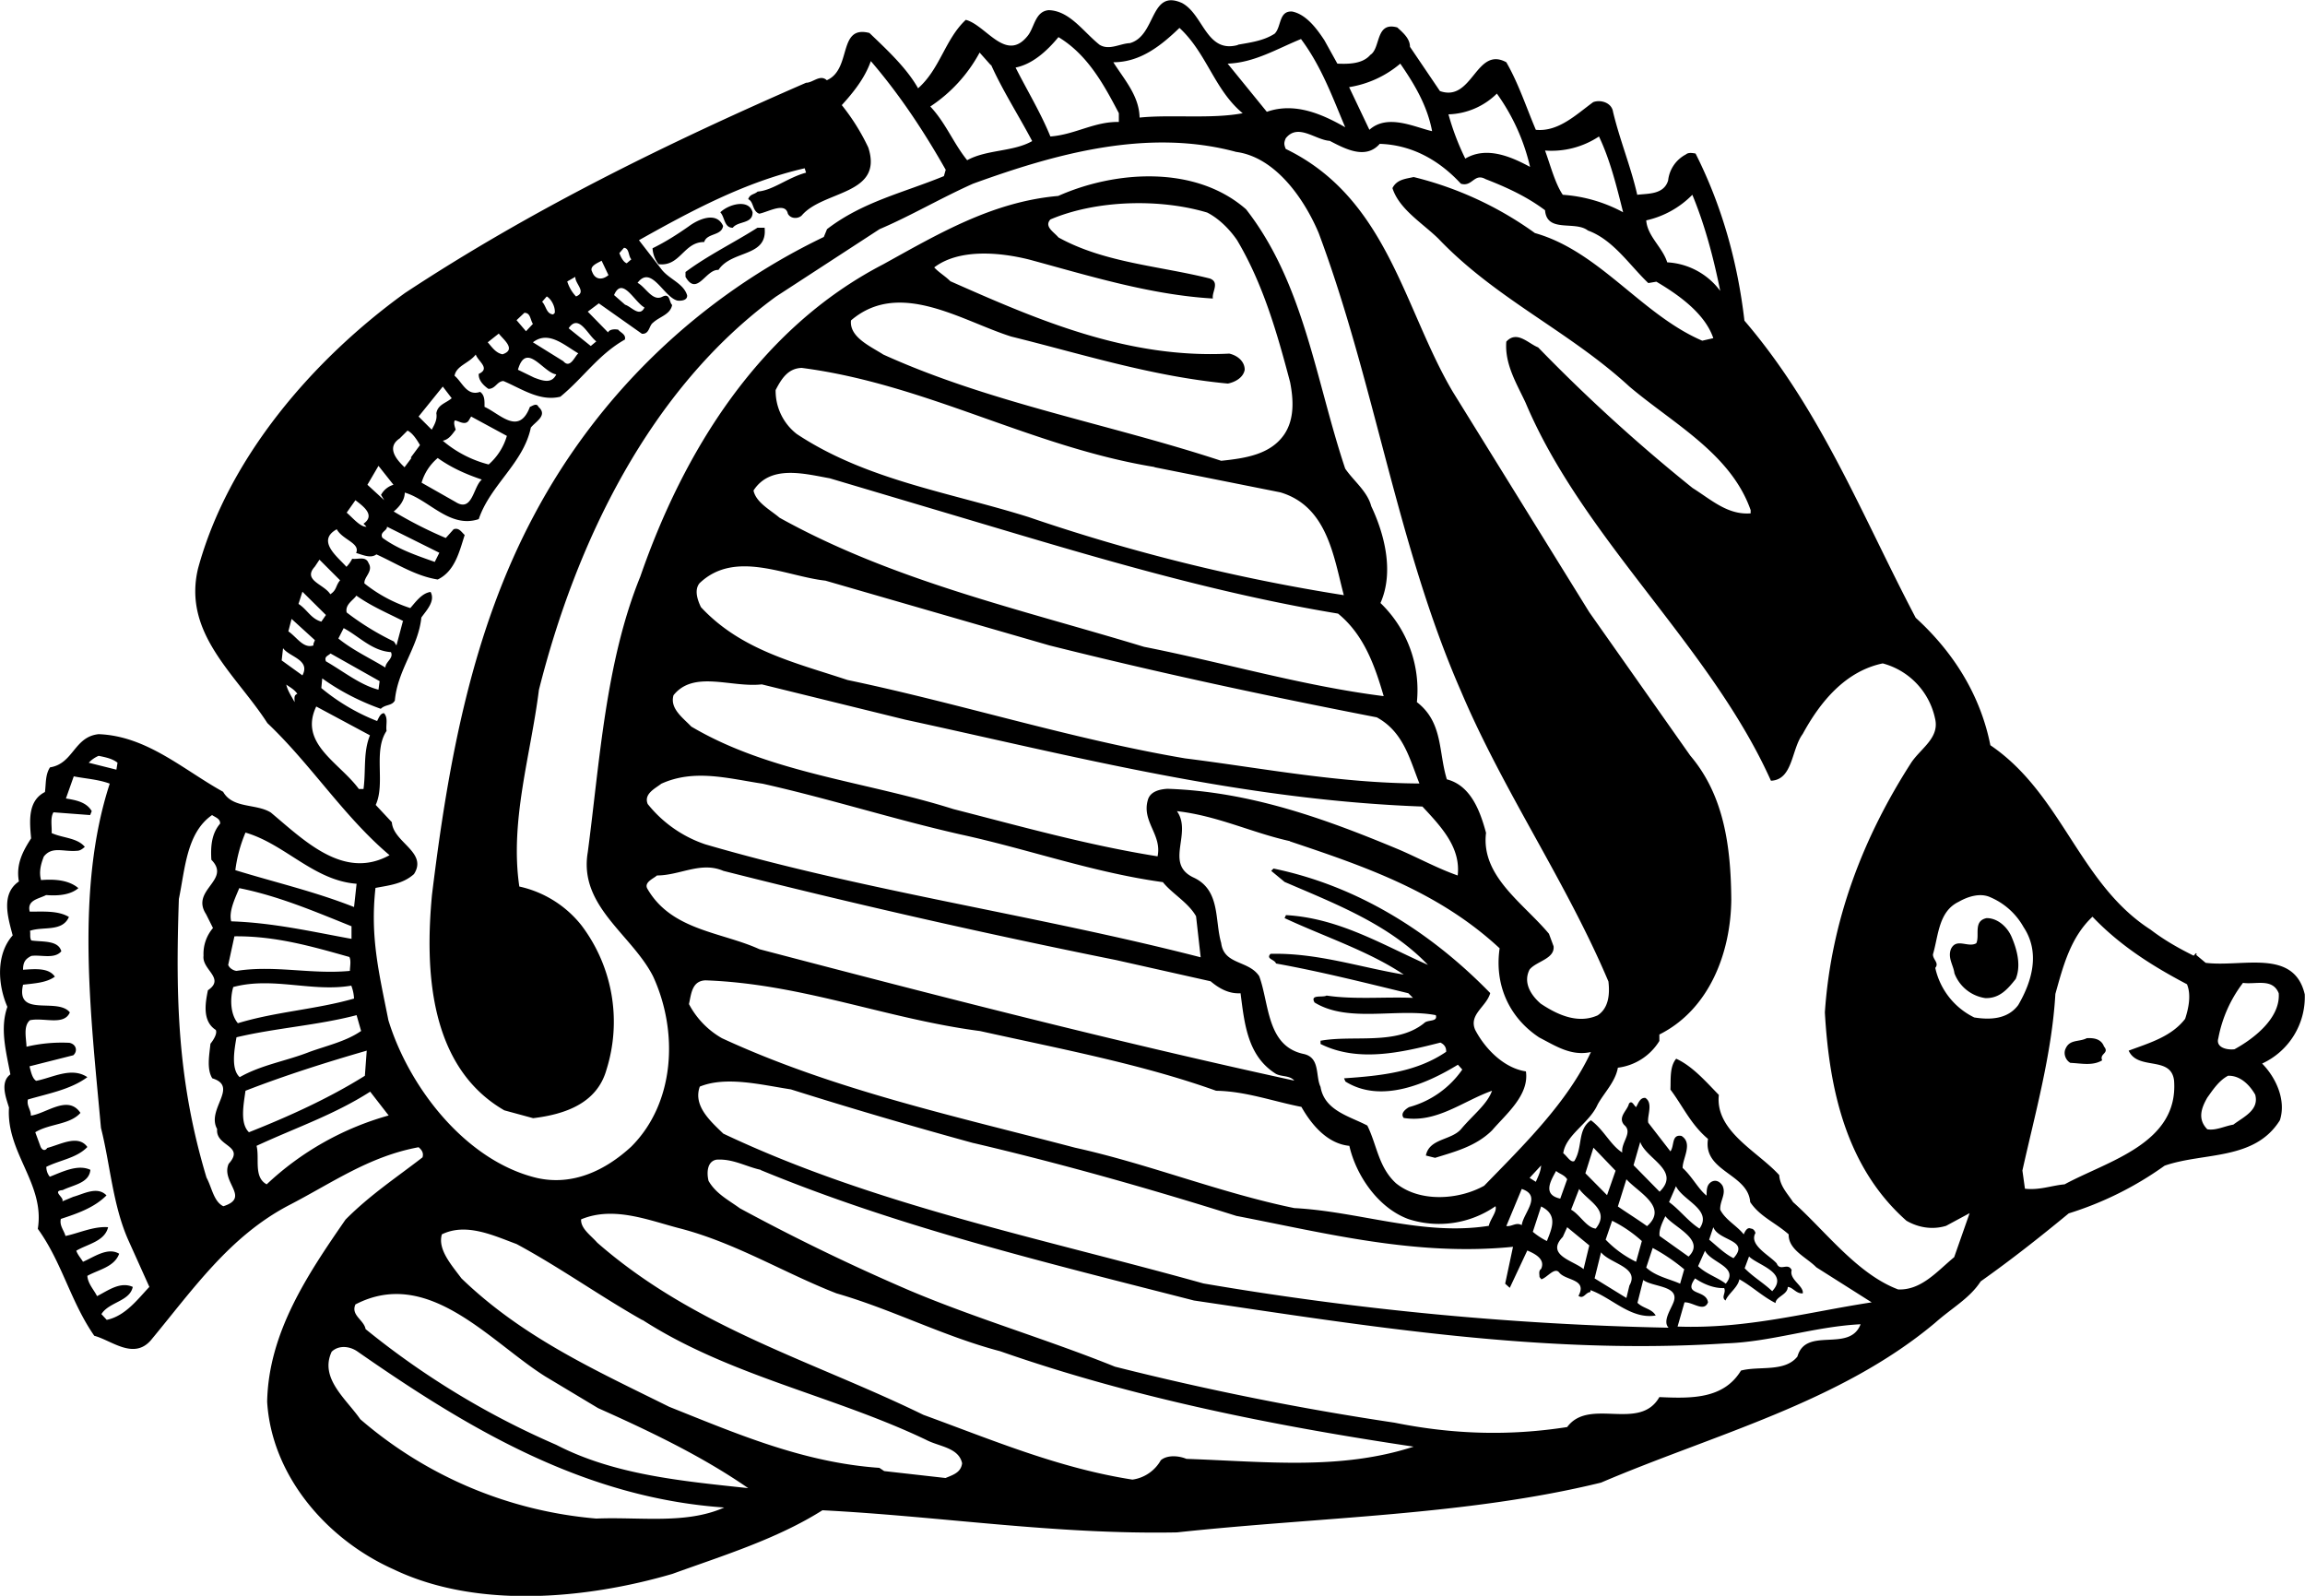 <svg xmlns="http://www.w3.org/2000/svg" width="960" height="664.619" viewBox="0 0 10 6.923" shape-rendering="geometricPrecision" text-rendering="geometricPrecision" image-rendering="optimizeQuality" fill-rule="evenodd" clip-rule="evenodd"><path d="M5.37.194c.056-.01.112-.017.16-.048.03-.03.017-.1.076-.096.06.012.106.073.14.125l.056.101c.047.002.109.002.143-.038.046-.029.021-.146.117-.119.025.023.055.048.055.084l.13.192c.142.05.156-.197.288-.125.053.092.086.194.128.293.098.01.176-.067.249-.12.032-.012.08.002.086.042.029.122.077.237.105.36.046-.006.115 0 .134-.062A.145.145 0 0 1 7.314.67c.011-.01.03-.006.042-.004.113.224.182.467.212.725.334.39.512.85.743 1.289.17.155.282.342.324.553.312.212.385.601.695.8.06.046.124.082.191.115l-.004-.002.01-.011.004.005-.004.002.042.035c.159.02.383-.064.43.137a.318.318 0 0 1-.185.3c.061.062.105.16.077.246-.11.176-.33.138-.5.197a1.456 1.456 0 0 1-.416.207c-.13.107-.248.2-.382.295-.048.074-.125.115-.198.18-.413.346-.96.484-1.449.693-.584.143-1.221.149-1.84.216-.528.01-1.027-.07-1.538-.096-.198.125-.433.197-.651.276-.376.11-.85.153-1.21-.02-.293-.131-.529-.409-.548-.727.006-.3.176-.553.34-.79.106-.107.223-.184.334-.27.006-.02-.004-.033-.017-.044-.216.04-.375.155-.565.253-.256.135-.413.363-.597.585-.075.085-.17 0-.245-.02-.103-.148-.14-.319-.245-.464.032-.195-.138-.33-.125-.526-.013-.043-.04-.11.006-.144-.019-.1-.046-.2-.013-.293-.042-.096-.05-.228.023-.31-.021-.079-.052-.18.027-.234-.014-.076.019-.134.053-.187-.007-.075-.015-.163.06-.201.005-.037.001-.075.022-.107.102-.016.104-.133.211-.144.21.008.368.155.54.25.042.074.143.05.207.09.147.123.317.294.515.185-.198-.167-.34-.393-.53-.573-.135-.21-.368-.388-.301-.67.13-.48.498-.907.898-1.196.549-.362 1.14-.651 1.74-.912.03 0 .061-.038.09-.011.11-.048.046-.241.185-.205.073.07.161.151.211.24.096-.085.117-.213.207-.297.088.023.174.187.268.07.03-.036.032-.107.092-.112.091.003.149.093.22.15.042.026.088-.005.132-.007.115-.032.086-.237.226-.174.094.05.105.22.243.182zm.022.297c-.136.026-.31.005-.448.019C4.942.416 4.879.347 4.83.27c.117 0 .207-.072.287-.149.119.11.151.268.274.37zm-.538 0v.038c-.107-.002-.19.055-.297.063-.042-.103-.101-.2-.151-.299.075-.015.138-.074.186-.132.128.077.199.21.262.33zm.79-.322c.089.119.137.253.192.383-.098-.056-.218-.11-.34-.067l-.17-.209c.116-.004.215-.065.319-.107zM4.3.282c.051.113.12.22.178.33-.082.047-.197.036-.282.083-.06-.074-.093-.162-.16-.233A.65.65 0 0 0 4.25.228l.048.054zm-.197.454l-.008.028c-.178.073-.352.111-.507.23l-.014.034a2.79 2.79 0 0 0-1.256 1.205c-.27.505-.373 1.068-.444 1.65-.03.32-.015.744.314.934l.125.034c.14-.017.277-.065.318-.21a.693.693 0 0 0-.108-.626.473.473 0 0 0-.27-.169c-.042-.285.05-.572.085-.853.16-.636.478-1.304 1.028-1.706l.45-.293C3.95.937 4.08.86 4.221.797 4.571.67 4.975.554 5.363.659c.172.023.297.207.358.352.243.65.34 1.354.617 1.987.183.433.457.827.64 1.26.007.06-.001.117-.047.147-.088.039-.178-.005-.247-.051-.046-.04-.076-.094-.048-.148.029-.036.11-.046.104-.101l-.02-.054c-.112-.134-.296-.25-.273-.438-.025-.092-.065-.205-.17-.232-.037-.12-.016-.247-.13-.335a.524.524 0 0 0-.158-.43c.06-.135.017-.3-.04-.42-.017-.065-.077-.11-.113-.163-.128-.382-.178-.802-.43-1.125C5.186.715 4.838.74 4.591.85c-.286.025-.521.165-.76.297-.54.28-.866.814-1.053 1.354-.151.371-.176.802-.228 1.196-.04.234.19.356.283.538.111.24.096.55-.095.74-.111.102-.253.171-.41.135-.31-.075-.555-.396-.643-.684-.04-.202-.08-.36-.056-.574.058-.011.119-.017.167-.06.061-.095-.09-.137-.096-.225l-.07-.075c.043-.094-.012-.233.047-.321-.004-.027.008-.056-.011-.077-.016 0-.023.021-.03.034a.884.884 0 0 1-.242-.143l.004-.042c.076.055.164.1.254.132.02-.02.048-.012.061-.036.012-.134.102-.232.115-.36.021-.03.062-.071.04-.111-.038.005-.065.044-.088.07a.625.625 0 0 1-.199-.107c-.003-.028.04-.053.018-.088-.012-.032-.046-.015-.071-.019a.145.145 0 0 1-.025.035c-.038-.043-.132-.113-.042-.163.025.046.103.06.084.103.029.008.063.025.088.006.088.04.17.094.266.109.075-.036.094-.122.117-.193-.015-.014-.025-.033-.048-.025l-.034.038a1.79 1.79 0 0 1-.226-.115c.023-.019.048-.048.048-.082.105.03.195.157.321.115.05-.148.194-.243.226-.397.02-.026.075-.053.033-.09-.008-.019-.027-.003-.037 0-.048.127-.13.03-.197 0 0-.024.002-.05-.019-.065-.058.02-.077-.042-.111-.07.008-.044.063-.054.092-.092.01.03.065.06.013.084-.002.029.023.052.042.065.031 0 .037-.033.065-.034.077.032.157.09.247.068.1-.082.165-.183.28-.248.006-.023-.021-.031-.029-.043-.019-.003-.038-.001-.044.012l-.088-.09.048-.036.187.132c.033.002.03-.035.048-.048.029-.027.075-.035.083-.077-.014-.013-.008-.053-.042-.036-.043.023-.073-.042-.108-.06.06-.08.113.062.173.077.019.002.044-.002.042-.023-.016-.053-.08-.07-.113-.115l-.096-.124C3 .914 3.233.789 3.491.73l.006.019c-.079.021-.144.077-.21.082-.016.014-.033.01-.041.033.025.011.017.052.048.063.04-.008.113-.052.124 0 .012.023.044.023.06.008.093-.11.356-.088.289-.295a.92.92 0 0 0-.115-.184c.05-.055.1-.117.126-.191.128.149.232.308.324.47zM6.213.569C6.138.552 6.02.492 5.941.563L5.853.378a.453.453 0 0 0 .222-.102c.062.09.117.182.138.293zm.425.155C6.56.682 6.451.632 6.357.688a1.097 1.097 0 0 1-.073-.192.312.312 0 0 0 .21-.09.885.885 0 0 1 .144.318zm-.653-.1c.14.004.259.071.353.173.05.015.057-.048.107-.02.09.035.178.075.258.135.008.1.13.044.186.088.11.04.18.15.262.228l.035-.006c.093.055.21.136.247.245l-.048.011c-.263-.113-.446-.388-.726-.467a1.516 1.516 0 0 0-.526-.243c-.035.008-.073.01-.092.048.029.092.132.153.2.22.25.262.566.4.828.641.19.161.44.291.526.536v.014c-.1.008-.172-.06-.252-.11a7.31 7.31 0 0 1-.67-.61c-.043-.017-.092-.075-.138-.025-.008.098.046.184.084.266.249.59.802 1.055 1.064 1.639.096-.004.088-.136.138-.203.075-.138.184-.272.347-.306a.315.315 0 0 1 .227.239c.02.082-.057.126-.101.188-.21.325-.35.687-.377 1.087.019.337.094.674.354.904.052.03.113.04.172.022l.102-.055-.067.191c-.073.06-.142.144-.243.14-.178-.067-.316-.254-.456-.379-.023-.036-.057-.069-.06-.117-.093-.103-.279-.19-.262-.348-.055-.056-.113-.124-.185-.157-.029.034-.023.09-.025.134.053.07.088.151.163.214-.023.142.174.15.183.274.042.063.108.088.167.14-.002.067.078.1.12.143l.24.152c-.276.042-.542.116-.842.105l.03-.105c.036-.002.084.044.102 0-.008-.058-.111-.027-.056-.104.029.02.077.044.126.042.01.021-.015.039.006.054.012-.03.054-.057.06-.092.053.029.101.075.157.103.001-.028.053-.036.053-.07.023.002.036.03.065.028.006-.032-.06-.06-.048-.101-.017-.035-.05.008-.065-.029-.032-.036-.122-.08-.092-.132-.003-.01-.01-.019-.02-.019-.016-.008-.026.013-.031.025-.03-.038-.08-.063-.102-.107-.002-.039.027-.067.01-.104-.012-.019-.03-.027-.048-.017-.021.013-.021.035-.021.06-.035-.027-.063-.083-.104-.12-.001-.041.046-.107-.005-.139-.044-.008-.03.042-.048.067l-.096-.124c-.007-.027.023-.085-.013-.108-.023-.002-.03.023-.04.04-.01-.007-.018-.032-.031-.015-.006.029-.05.058-.021.092.04.033-.014.075-.008.12-.051-.032-.08-.099-.136-.14-.06.041-.034.116-.072.177-.016.008-.031-.021-.048-.034.011-.08.113-.13.149-.211.027-.05.077-.098.088-.16a.247.247 0 0 0 .18-.116v-.028c.216-.108.31-.354.312-.586-.002-.232-.032-.452-.178-.624l-.438-.622-.592-.956C6.09 1.34 6.02.86 5.578.646 5.57.626 5.57.619 5.578.6c.053-.067.128.007.191.011.067.035.155.082.216.014zm1.057.297A.642.642 0 0 0 6.78.845C6.747.797 6.726.716 6.703.653a.373.373 0 0 0 .234-.061c.048.101.076.214.105.33zm.421.341a.307.307 0 0 0-.23-.124c-.02-.065-.086-.113-.091-.182a.403.403 0 0 0 .2-.111c.054.13.092.273.121.417zM3.265.922c0 .05-.063.036-.086.066-.038 0-.034-.046-.054-.067.037-.036.125-.059.14 0zm2.102.12c.113.19.174.404.23.616.015.077.019.16-.025.226-.06.088-.169.104-.274.115-.486-.16-1.001-.25-1.466-.461-.054-.035-.148-.075-.14-.148.21-.18.48.002.695.07.308.076.61.173.94.204.03-.006.067-.025.073-.06 0-.036-.031-.062-.067-.07-.443.023-.835-.148-1.21-.314-.023-.023-.05-.038-.07-.06.108-.082.284-.066.412-.034.259.07.525.153.797.169-.006-.027.032-.071-.014-.087-.22-.055-.457-.068-.656-.178-.02-.024-.063-.047-.035-.078.197-.084.473-.092.68-.03.048.024.096.07.13.12zM3.137.98c-.006.044-.07.03-.082.07-.089-.001-.104.108-.198.096a.123.123 0 0 1-.026-.069c.057-.028.107-.06.157-.095.04-.03.12-.067.149-.002zm.18.007c.015.13-.142.096-.2.184-.055-.004-.093.117-.143.03V1.18c.098-.073.21-.127.312-.192h.03zm-.578.138l-.02.017c-.015-.005-.026-.028-.032-.044l.02-.023c.024.002.018.035.032.05zm-.1.069c-.025.021-.057.021-.07-.015-.014-.025.026-.039.041-.048l.03.063zm-.14.092a.164.164 0 0 1-.038-.065l.035-.02c-.002.03.051.066.003.085zm.297.048c-.021.044-.057-.004-.084-.012l-.048-.042c.036-.084.088.03.132.054zm-.389.023l-.007.007c-.03-.002-.03-.036-.048-.055l.02-.023c.018.01.037.042.035.07zm-.095.048l-.03.032-.041-.048.034-.032c.027 0 .025.03.037.048zm.275.076l-.024.02-.096-.077c.044-.065.082.028.12.057zm-.407.056c-.029-.006-.044-.029-.064-.052l.048-.038c.016.023.08.069.016.09zm.329-.004c-.015.011-.035.069-.065.034l-.132-.082c.067-.052.134.011.197.048zm-.096.092c-.02.04-.057.028-.096.013l-.07-.034c.036-.125.11.013.166.02zm2.596.402l.546.109c.204.061.231.28.275.446a8.129 8.129 0 0 1-1.368-.339c-.341-.107-.703-.16-1.005-.36a.237.237 0 0 1-.092-.191c.025-.048.053-.094.113-.096.54.07.997.343 1.531.43zm-3.05-.299c-.024.021-.06.027-.066.065.005.029-.01.052-.02.071l-.057-.057.105-.13.039.051zm.24.163a.262.262 0 0 1-.079.124.497.497 0 0 1-.199-.103c.027-.006.04-.027.056-.048-.004-.013-.01-.029-.004-.04.015 0 .048.027.063-.004l.008-.013.155.084zm-.377.04l-.04.054.003.002-.03.04c-.035-.033-.08-.086-.021-.125l.034-.034c.021.01.04.038.054.063zm.268.15c-.037.03-.04.143-.113.097l-.148-.084a.22.22 0 0 1 .07-.107c.059.042.122.07.19.093zm-.383.022a.091.091 0 0 0-.054.044l.014.023-.073-.067.048-.082.065.082zm2.515.157c.52.155 1.04.312 1.583.402.113.092.16.228.198.358-.35-.044-.691-.145-1.04-.214-.536-.163-1.09-.287-1.581-.56-.04-.034-.102-.066-.113-.118.073-.113.22-.073.331-.053l.622.185zm-2.645.012l.013.013c-.027.002-.061-.04-.086-.061l.038-.054c.029.023.09.064.035.102zm.31.166c-.079-.028-.16-.055-.228-.105-.013-.025.021-.03.02-.048l.227.113-.02.04zm-.412.08c-.02.024-.013.041-.042.06-.027-.044-.122-.06-.067-.12l.02-.03.09.09zm3.078.282c.475.119.937.218 1.42.312.116.063.143.182.185.287-.355-.002-.682-.067-1.017-.109-.494-.084-.972-.237-1.464-.34-.226-.075-.462-.129-.636-.316-.015-.031-.03-.075-.006-.104.154-.147.374-.03.546-.011l.972.281zm-3.158-.103c-.046-.012-.063-.054-.1-.077l.017-.053.102.101-.02.029zm.354-.006L1.72 2.8l-.011-.017a1.158 1.158 0 0 1-.205-.126c-.008-.035.03-.054.042-.073.065.046.134.075.203.11zm-.383.086c-.002.008-.008.015-.006.023-.044.015-.072-.036-.109-.061l.014-.054.101.092zm.33.052c.013.027-.024.042-.024.067-.069-.042-.141-.075-.204-.126l.023-.045c.066.035.122.098.204.104zm-.384.101l-.09-.065.006-.053c.027.038.12.05.084.118zm.33.062c-.079-.02-.153-.08-.228-.123-.008-.021.008-.023.02-.034l.213.12-.005.037zm2.285.13c.734.159 1.455.348 2.244.377.082.088.167.178.153.299-.086-.03-.168-.075-.254-.112-.316-.132-.644-.252-1.005-.264-.035.002-.075.012-.085.048-.028.094.062.151.042.245-.302-.048-.593-.13-.886-.205-.379-.12-.794-.155-1.137-.358-.036-.038-.094-.078-.077-.136.088-.11.25-.032.383-.047l.622.153zM1.29 3.01c-.016.006-.012.019-.012.036-.01-.02-.03-.048-.036-.076.015.011.034.02.048.04zm.315.18c-.03.074-.017.151-.028.233h-.02c-.084-.115-.262-.197-.185-.358l.233.125zM.51 3.308l-.005.031-.12-.03a.125.125 0 0 1 .043-.03c.029.006.06.012.082.03zm3.657.312c.295.064.574.165.878.207.04.05.11.088.144.148l.02.178c-.707-.182-1.45-.286-2.149-.49a.54.54 0 0 1-.25-.175c-.018-.044.032-.067.059-.088.143-.065.289-.023.44 0 .29.065.567.154.858.22zM.476 3.4c-.15.46-.082 1.007-.038 1.493.04.157.051.337.12.49l.09.2c-.048.05-.103.126-.185.143L.44 5.701c.033-.053.123-.055.136-.118-.055-.025-.109.017-.155.04-.013-.027-.04-.054-.042-.088.048-.027.117-.038.138-.096-.05-.03-.11.015-.157.035-.008-.014-.023-.03-.029-.048.048-.029.123-.04.138-.102-.063-.005-.13.027-.185.038-.006-.024-.027-.045-.02-.074.07-.023.144-.048.198-.102-.04-.042-.102-.005-.144.006l-.048.02c.012-.016-.048-.045.002-.049.046-.023.115-.03.12-.088-.055-.026-.124.01-.176.03a.067.067 0 0 1-.015-.043c.061-.03.132-.038.178-.086-.04-.056-.118-.01-.174.004-.011.017-.025.007-.03-.008l-.022-.06c.062-.038.15-.032.196-.084-.054-.08-.146.002-.215.012 0-.027-.019-.042-.013-.07.088-.026.185-.043.258-.097-.069-.046-.15.002-.222.016-.017-.01-.023-.04-.029-.063l.19-.048c.02-.018.013-.048-.017-.054a.664.664 0 0 0-.186.017C.114 4.505.1 4.451.13 4.426c.06-.013.148.025.173-.034-.054-.067-.236.025-.203-.12.048-.006.101-.008.138-.035-.027-.04-.088-.033-.138-.03 0-.033.01-.047.036-.06.042-.006.1.015.13-.02-.013-.049-.082-.04-.13-.047C.128 4.068.133 4.05.13 4.038c.058-.02.14.006.169-.06C.252 3.95.19 3.955.129 3.955.116 3.904.168 3.9.2 3.883c.051.004.105 0 .14-.03-.041-.035-.102-.04-.162-.035-.01-.037 0-.071.012-.102.036-.046.084-.02.143-.025.014 0 .023-.007.035-.017-.033-.04-.096-.038-.144-.06.002-.028-.007-.066.008-.09l.159.012.007-.017c-.023-.04-.07-.048-.112-.055l.034-.096c.05.01.107.013.157.032zm5.12.25c.322.108.644.217.91.464-.023.157.04.3.172.387.07.036.138.082.224.063-.101.218-.294.406-.463.58-.111.062-.28.073-.383-.011-.076-.07-.082-.165-.124-.25-.075-.04-.186-.064-.203-.168-.023-.047 0-.128-.075-.143-.159-.035-.147-.218-.191-.337-.046-.07-.153-.048-.165-.144-.029-.1-.002-.231-.122-.285-.125-.061-.002-.191-.07-.287.177.02.326.094.49.13zM.956 3.572c-.037.042-.043.097-.039.158.088.089-.092.13-.023.236l.03.06a.172.172 0 0 0-.041.12c-.008.061.096.098.019.15-.01.05-.027.133.034.172.008.015-.01.044-.023.06-.005.049-.017.11.008.15.117.036-.027.134.021.22-.008.077.123.07.05.151-.035.08.096.146-.023.184-.042-.02-.05-.082-.073-.124C.771 4.694.761 4.338.776 3.9c.027-.13.033-.287.144-.364.015.01.036.016.035.037zm.591.262l-.011.101c-.169-.067-.343-.107-.515-.16a.617.617 0 0 1 .044-.163c.172.05.296.208.482.222zm3.295.331l.41.092c.038.032.08.055.13.052.017.132.03.273.154.35.025.013.06.006.079.029-.781-.17-1.55-.368-2.32-.57-.165-.075-.38-.081-.485-.26-.02-.03.027-.047.04-.06.1 0 .19-.062.288-.02a35.31 35.31 0 0 0 1.704.387zm1.623.144c-.017.059-.094.092-.065.159.044.084.126.166.22.18.015.103-.086.185-.147.256-.07.069-.16.092-.247.119l-.04-.01c.015-.075.11-.065.153-.115.051-.061.113-.107.134-.166-.125.044-.24.141-.383.118-.016-.019.007-.038.023-.047a.412.412 0 0 0 .231-.163l-.019-.021c-.134.082-.333.17-.488.073l-.006-.014c.161-.011.314-.027.443-.115.001-.019-.008-.032-.025-.04-.165.042-.356.088-.52.006v-.014c.144-.026.328.021.449-.076.015-.017.061-.004.051-.035-.168-.032-.38.035-.526-.055-.021-.037.036-.02.052-.03.118.018.254.005.375.01l-.02-.02c-.19-.046-.38-.094-.574-.129-.007-.019-.045-.019-.024-.042.202-.005.386.058.578.09-.15-.101-.343-.164-.517-.245l.006-.013c.23.013.417.128.616.216-.168-.176-.404-.266-.622-.36l-.058-.048.01-.01c.358.074.676.269.94.54zm-4.94-.291v.055c-.166-.03-.338-.07-.522-.076-.011-.043.016-.098.035-.144.17.034.327.101.486.165zm7.254.004c.073.11.037.235-.023.338-.046.062-.122.065-.191.054a.314.314 0 0 1-.169-.215c.018-.022-.011-.036-.01-.059.024-.082.024-.186.112-.228.04-.023.094-.04.138-.019a.3.3 0 0 1 .143.129zm.709.248c.019.046.007.104-.008.15-.06.078-.157.105-.245.138.04.088.184.02.197.13.02.273-.287.348-.475.45-.057.005-.107.026-.172.019l-.011-.079c.055-.247.128-.507.143-.766.033-.118.065-.245.161-.335.123.129.266.217.41.293zm-.762-.208c.023.053.044.124.019.185-.035.044-.07.085-.132.083a.169.169 0 0 1-.134-.108c-.004-.034-.03-.066-.015-.105.024-.05.074-.004.11-.025.016-.034-.015-.097.045-.109.047 0 .088.037.107.079zm-7.21.09c.008.017.002.042.002.06-.168.016-.325-.026-.492 0-.011-.001-.03-.01-.036-.026l.027-.124c.178-.002.337.044.5.09zm2.736.321c.347.077.703.144 1.024.259.128.002.247.046.37.07.047.083.116.16.208.169.029.128.125.27.257.318a.43.43 0 0 0 .377-.056c.008.023-.023.056-.029.085-.287.045-.559-.062-.844-.077-.325-.067-.626-.19-.951-.262-.517-.136-1.048-.251-1.532-.475a.367.367 0 0 1-.143-.148c.01-.045.013-.101.072-.103.42.015.785.167 1.191.22zm-2.728-.197a.18.18 0 0 1 .012.056c-.163.047-.341.057-.504.107-.034-.04-.034-.11-.02-.157.171-.046.342.023.512-.006zm8.362.033c.008.11-.113.2-.192.243-.034.004-.082-.008-.07-.048a.567.567 0 0 1 .107-.24c.055.008.128-.022.155.045zm-8.32.164c-.063.044-.147.063-.222.09-.101.04-.209.056-.304.11-.039-.035-.023-.121-.014-.173.167-.04.354-.052.521-.096l.02.07zm7.562.067c.025.03-.021.03-.008.06-.042.025-.09.013-.138.011-.02-.011-.032-.04-.02-.063.018-.04.059-.027.091-.044.033-.002.063.004.075.036zm-7.545.127c-.155.097-.329.176-.503.245-.04-.039-.023-.121-.015-.18.172-.067.356-.125.526-.174l-.008.109zm8.201.082c.018.067-.05.096-.095.13-.037.006-.077.027-.113.02-.042-.043-.027-.09 0-.137.023-.032.05-.074.09-.095.053-.002.094.04.118.082zm-5.56.21c.384.09.765.198 1.14.316.389.075.781.176 1.2.134l-.034.16.02.018.076-.162c.03.013.08.036.06.08-.012.008-.007.023-.007.035l.008.01c.025-.007.057-.054.077-.03.028.037.124.027.084.102.023.015.029-.014.052-.017v-.008c.093.033.176.128.283.11-.017-.03-.054-.03-.079-.055l.025-.099c.042.032.163.023.13.1-.013.032-.046.08-.02.107a13.593 13.593 0 0 1-2.018-.192c-.705-.197-1.428-.34-2.083-.65-.056-.054-.132-.121-.102-.204.115-.047.27-.007.395.012.26.082.526.16.792.233zm-2.537-.12a1.27 1.27 0 0 0-.53.299c-.058-.031-.03-.113-.044-.167.17-.079.335-.134.493-.235l.08.103zm5.513.331l-.113-.115.029-.101c.025.074.178.124.084.216zm-.228.015l-.094-.095.035-.111.096.1-.037.106zM3.3 5.076c.6.248 1.244.403 1.88.566.75.111 1.52.237 2.306.186.197-.006.385-.073.586-.083-.048.125-.237.008-.274.14-.055.069-.166.04-.245.061-.076.125-.218.121-.354.115-.086.151-.304 0-.4.13-.257.04-.5.031-.749-.019a12.48 12.48 0 0 1-1.213-.243c-.295-.119-.601-.208-.892-.331a8.971 8.971 0 0 1-.735-.356c-.048-.035-.104-.063-.136-.119-.008-.032-.008-.084.034-.092.071-.005.128.03.192.044zm3.363.051l-.027-.017.05-.054c-.002.027-.013.048-.023.071zm.136-.011l-.03.084c-.077-.017-.043-.075-.018-.12.015.013.035.016.048.036zm.346.203c-.042-.03-.084-.056-.126-.085l.037-.118c.051.057.183.12.09.203zm.228.011c-.051-.033-.086-.082-.132-.115l.03-.069c.03.063.16.102.102.184zm-.771-.015c-.025-.014-.042.007-.067.004l.067-.161c.09.03.006.105 0 .157zm.321.015c-.04-.004-.069-.061-.107-.082l.035-.09c.04.055.136.092.072.172zm-.212.054a.305.305 0 0 1-.061-.04l.036-.11c.075.037.046.096.025.15zm-3.082.227c.243.07.463.186.71.251.572.2 1.177.322 1.794.414-.318.103-.64.065-.986.053-.03-.013-.082-.019-.111.006a.168.168 0 0 1-.123.084c-.321-.05-.608-.172-.907-.281-.479-.234-.992-.377-1.415-.747-.028-.032-.072-.061-.07-.101.143-.06.298.006.432.04.24.063.45.193.676.281zm3.696-.16L7.2 5.362c-.004-.026.012-.059.025-.086.036.048.176.102.101.175zm-.202-.067l-.025.09a.462.462 0 0 1-.132-.096l.028-.082a.568.568 0 0 1 .129.088zm-.253.122c-.04-.036-.167-.06-.09-.14l.019-.042.096.079-.025.103zm.65-.048c-.038-.019-.07-.051-.105-.08l.018-.054c.024.061.16.054.088.134zm-4.733.268c.377.243.828.328 1.23.52.056.03.142.033.157.102-.005.04-.038.05-.072.064l-.266-.03-.021-.014c-.33-.023-.619-.148-.912-.265-.316-.157-.635-.3-.901-.557-.044-.059-.104-.126-.085-.191.106-.052.226.006.324.042.186.1.362.226.546.33zm4.52-.22l-.018.063c-.044-.02-.107-.032-.147-.07l.028-.085a.808.808 0 0 1 .136.092zm.18.063c-.035-.027-.085-.042-.12-.076l.03-.067c.026.053.15.07.09.143zm-.418.008l-.013.054-.138-.085.028-.113c.04.05.169.064.123.144zm.62.025c-.04-.038-.082-.061-.12-.1l.019-.051c.038.038.174.07.101.15zm-5.094.507c.224.1.452.209.651.347-.29-.031-.582-.058-.833-.188a3.537 3.537 0 0 1-.827-.502c-.007-.04-.065-.06-.044-.107.316-.164.582.16.823.312l.23.138zm-1.043-.245c.484.337.984.634 1.59.676-.166.074-.367.04-.555.048a1.797 1.797 0 0 1-1.024-.431c-.061-.088-.178-.178-.124-.293.03-.029.078-.025.113 0z"/></svg>